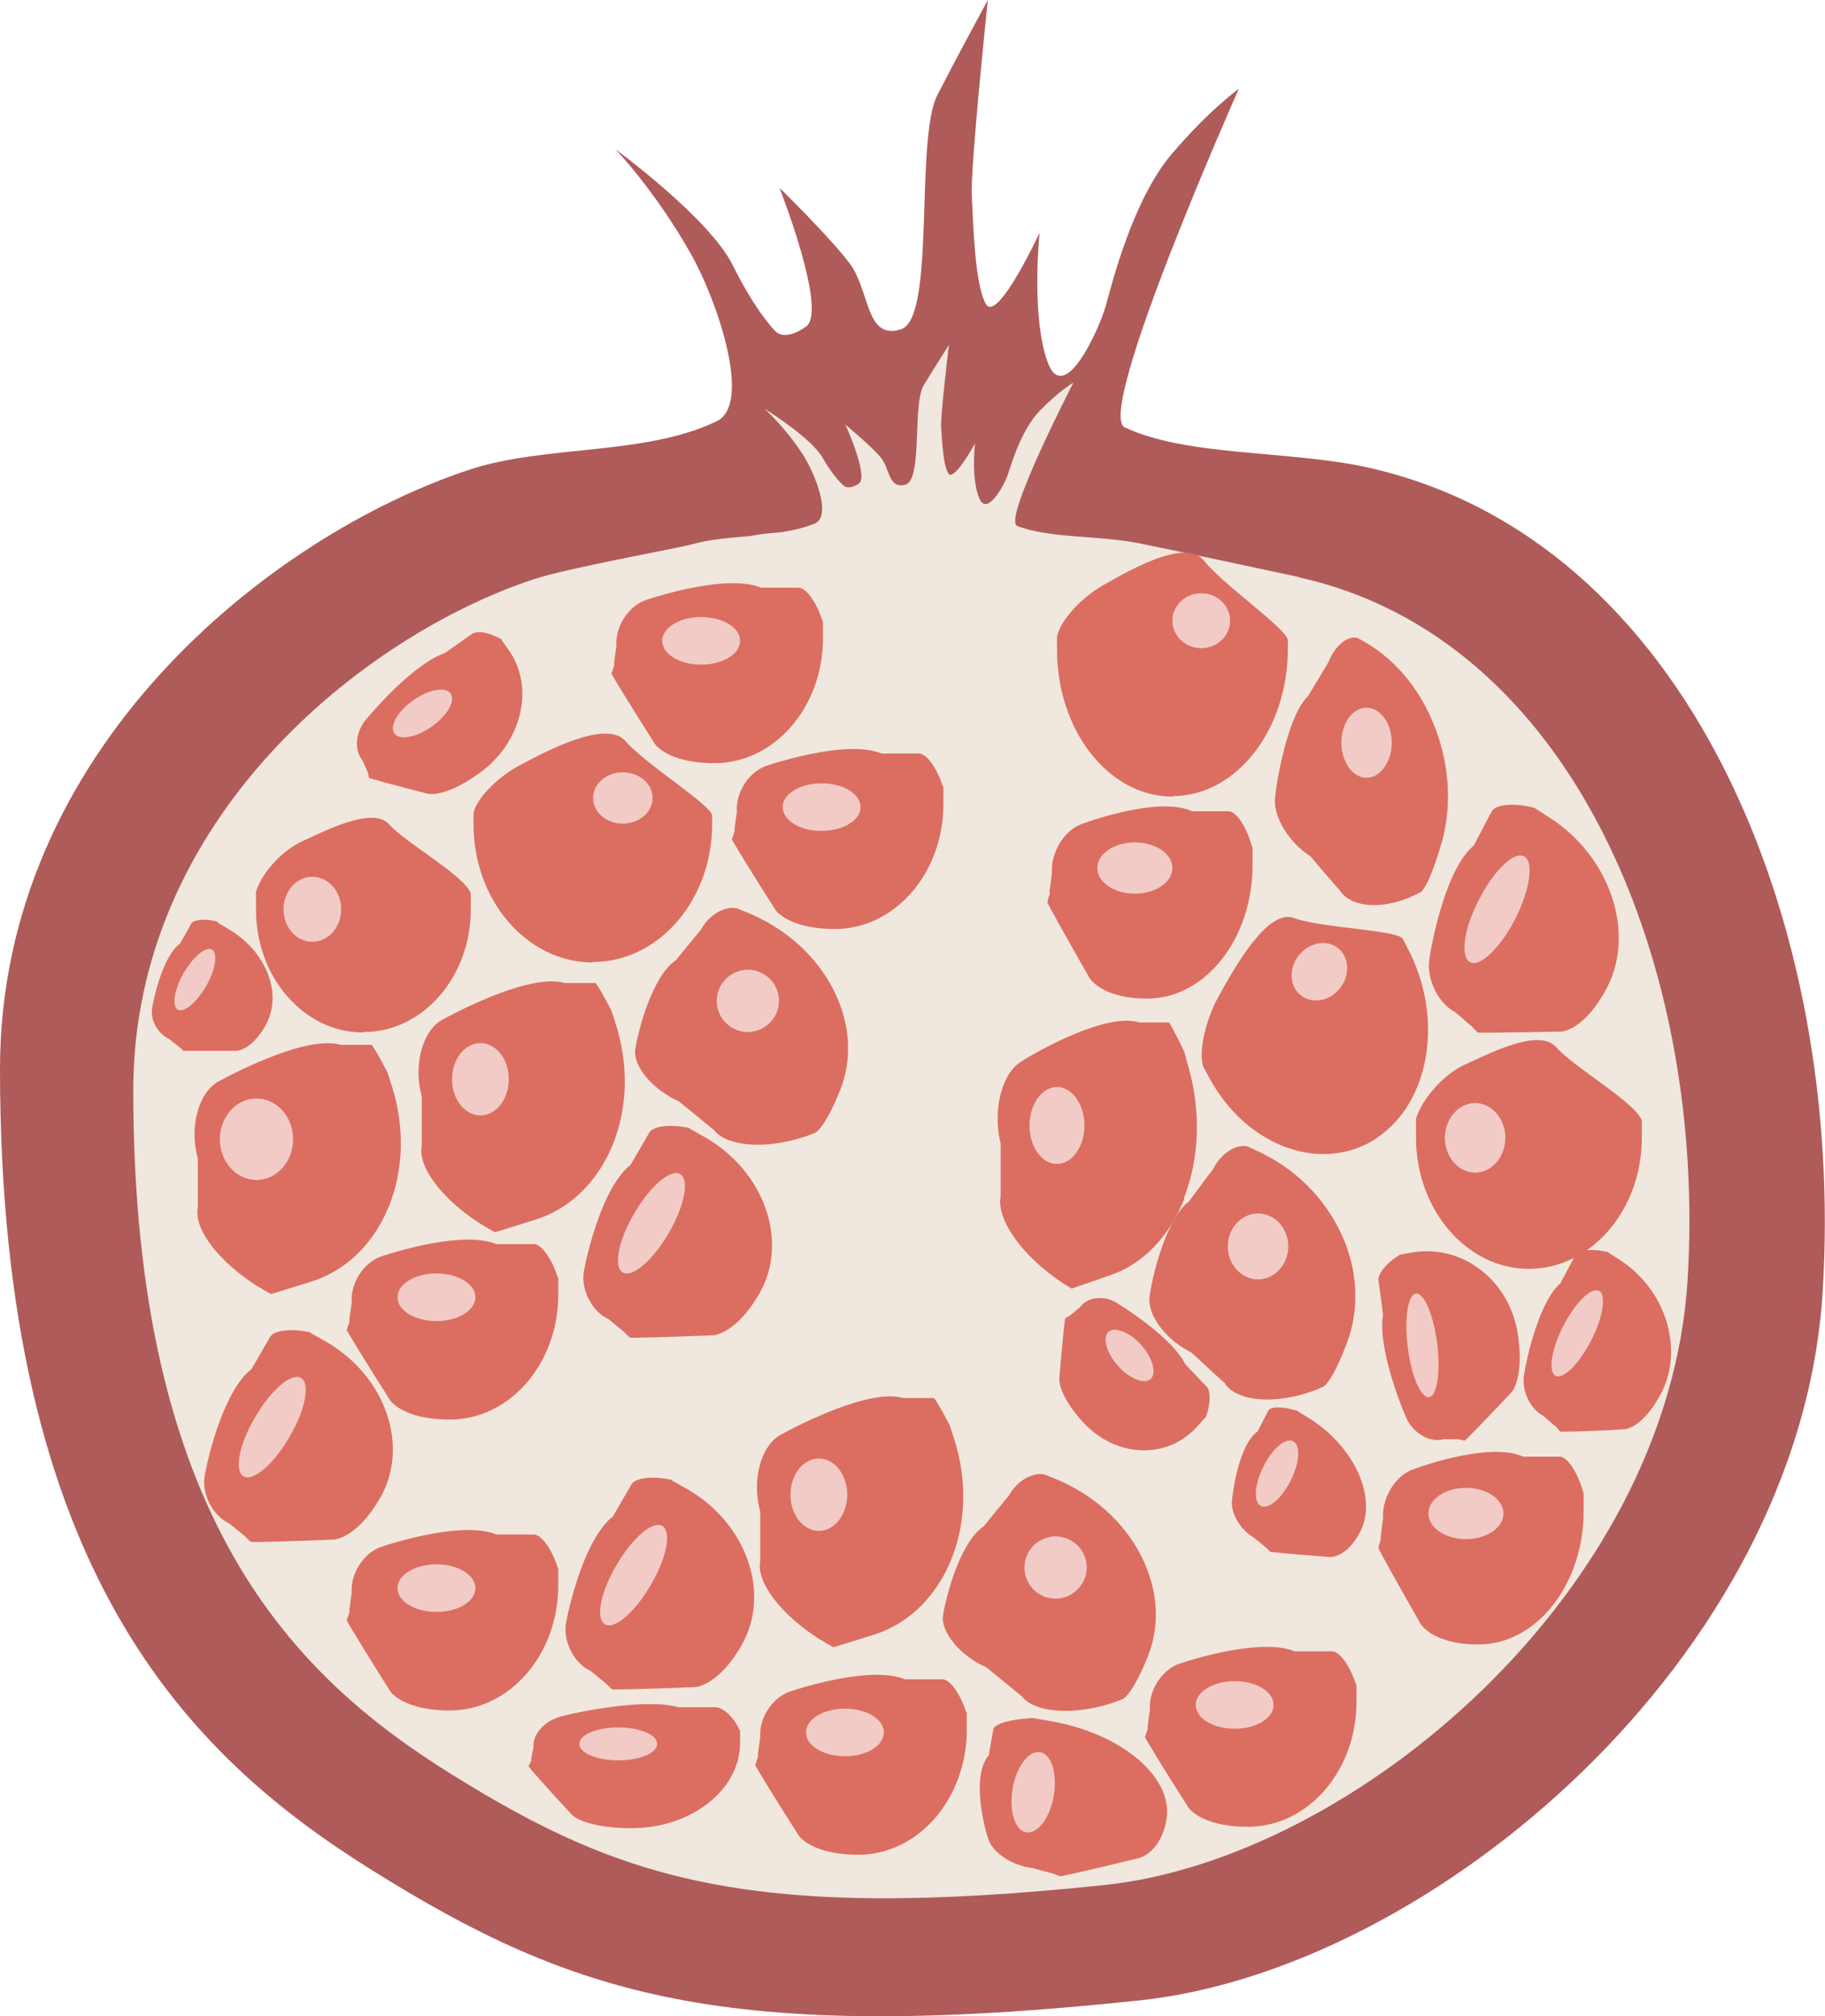 <?xml version="1.0" encoding="UTF-8"?><svg id="b" xmlns="http://www.w3.org/2000/svg" viewBox="0 0 39.85 44.01"><defs><style>.e{fill:#db6e61;}.f{fill:#f0e7de;}.g{fill:#f2cbc6;}.h{fill:#af5b5a;}</style></defs><g id="c"><g id="d"><path class="h" d="M29.84,10.2c-1.69-.37-3.92-.23-5.28-.87-.66-.31,2.49-7.39,2.49-7.39,0,0-.64.45-1.48,1.44-.83.99-1.28,2.77-1.42,3.28-.14.51-.92,2.25-1.28,1.23-.36-1.02-.17-2.81-.17-2.81,0,0-.92,1.98-1.17,1.56-.25-.42-.28-1.8-.31-2.36-.04-.56.35-4.28.35-4.28,0,0-.6,1.1-1.1,2.07-.5.97-.03,4.89-.8,5.12-.77.24-.67-.83-1.11-1.43-.45-.6-1.54-1.66-1.54-1.66,0,0,1.06,2.69.58,3.03-.48.34-.67.1-.67.1,0,0-.42-.41-.93-1.44-.51-1.03-2.56-2.53-2.56-2.53,0,0,.86.89,1.65,2.29.58,1.03,1.33,3.26.57,3.64-1.55.76-3.76.52-5.4,1.06C5.89,11.69,0,16.38,0,23.33c0,10.96,4.12,15.01,8.16,17.52,4.35,2.71,7.67,3.78,16.72,2.82,6.37-.67,14.43-7.47,14.92-15.48.49-8.01-2.92-16.44-9.96-17.99Z"/><path class="f" d="M28.38,12.6c-.66-.14-3.04-.65-3.56-.75-.83-.16-1.94-.1-2.61-.37-.32-.13,1.23-3.13,1.23-3.13,0,0-.32.19-.73.61s-.63,1.18-.7,1.39c-.07.22-.46.95-.63.52-.18-.43-.09-1.19-.09-1.19,0,0-.46.84-.58.66-.12-.18-.14-.76-.16-1-.02-.24.17-1.81.17-1.81,0,0-.3.47-.55.88-.25.41-.02,2.07-.4,2.17-.38.1-.33-.35-.55-.61-.22-.25-.76-.7-.76-.7,0,0,.52,1.14.29,1.29-.24.15-.33.04-.33.04,0,0-.21-.17-.46-.61-.25-.44-1.27-1.07-1.27-1.07,0,0,.43.38.82.97.29.44.66,1.38.28,1.54-.22.09-.48.15-.74.19-.27.02-.49.04-.64.08-.45.04-.91.07-1.29.18-.32.09-2.74.52-3.48.77-3.71,1.23-8.73,5.23-8.73,11.15,0,9.35,3.51,12.8,6.96,14.94,3.71,2.31,6.54,3.22,14.26,2.41,5.43-.58,12.3-6.37,12.72-13.21.42-6.83-2.49-14.02-8.5-15.34Z"/><path class="e" d="M12.95,21c1.43,0,2.6-1.35,2.6-3.01v-.19c-.03-.23-1.47-1.13-1.89-1.62-.42-.49-1.77.24-2.28.51-.51.26-.97.74-1.04,1.05v.26c0,1.66,1.17,3.01,2.6,3.01Z"/><ellipse class="g" cx="13.6" cy="17.42" rx=".65" ry=".56"/><path class="e" d="M30.05,24.85c1.19-.78,1.49-2.66.67-4.18l-.09-.18c-.14-.19-1.78-.23-2.38-.45-.59-.22-1.35,1.19-1.64,1.71-.29.52-.44,1.21-.34,1.53l.13.24c.82,1.52,2.46,2.11,3.66,1.33Z"/><path class="g" d="M29.35,20.86c.15.28.04.67-.26.87-.3.2-.67.12-.82-.16-.15-.29-.04-.67.26-.87.3-.2.67-.13.82.16Z"/><path class="e" d="M25.6,17.38c1.39,0,2.52-1.44,2.52-3.21v-.2c-.03-.25-1.42-1.21-1.83-1.73-.41-.52-1.71.26-2.21.54-.49.28-.94.79-1,1.12v.28c0,1.77,1.13,3.21,2.52,3.21Z"/><path class="g" d="M26.86,13.55c0,.33-.28.6-.63.6s-.63-.27-.63-.6.28-.6.63-.6.63.27.63.6Z"/><path class="e" d="M20.59,17.18c-.13-.42-.37-.75-.54-.73h-.8c-.7-.29-2.13.14-2.52.27-.39.14-.67.59-.64,1l-.05.36v.07c-.03.08-.05.16-.06.17,0,.02.42.71.95,1.54,0,0,.27.42,1.3.42,1.31,0,2.37-1.22,2.37-2.73v-.39Z"/><path class="g" d="M18.79,17.62c0,.29-.38.52-.85.52s-.85-.23-.85-.52.38-.52.85-.52.85.23.85.52Z"/><path class="e" d="M12.18,27.89c-.13-.42-.37-.75-.54-.73h-.8c-.7-.29-2.13.14-2.52.27-.39.14-.67.59-.64,1l-.05.36v.07c-.03.08-.05.16-.06.17,0,.02.42.71.95,1.54,0,0,.27.42,1.3.42,1.31,0,2.37-1.22,2.37-2.73v-.39Z"/><path class="g" d="M10.38,28.32c0,.29-.38.52-.85.52s-.85-.23-.85-.52.38-.52.85-.52.85.23.85.52Z"/><path class="e" d="M12.18,34.23c-.13-.42-.37-.75-.54-.73h-.8c-.7-.29-2.13.14-2.52.27-.39.14-.67.59-.64,1l-.05.36v.07c-.03.08-.05.16-.06.17,0,.02.42.71.95,1.55,0,0,.27.42,1.3.42,1.31,0,2.37-1.22,2.37-2.73v-.39Z"/><path class="g" d="M10.38,34.67c0,.29-.38.52-.85.52s-.85-.23-.85-.52.38-.52.85-.52.85.23.85.52Z"/><path class="e" d="M17.96,13.56c-.13-.42-.37-.75-.54-.73h-.8c-.7-.29-2.13.14-2.52.27-.39.14-.67.59-.64,1l-.05.36v.07c-.03.08-.05.16-.06.17,0,.02.42.71.95,1.54,0,0,.27.42,1.3.42,1.31,0,2.37-1.22,2.37-2.73v-.39Z"/><path class="g" d="M16.16,13.99c0,.29-.38.52-.85.52s-.85-.23-.85-.52.38-.52.85-.52.85.23.85.52Z"/><path class="e" d="M10.97,13.97c-.26-.16-.56-.22-.68-.12l-.1.07-.48.34c-.62.2-1.49,1.17-1.72,1.45-.23.27-.26.67-.08.88l.1.22.02.05c.01.05.03.11.03.12,0,.01.58.17,1.29.35,0,0,.36.09,1.1-.44.95-.67,1.24-1.89.65-2.71l-.15-.21Z"/><path class="g" d="M9.84,15.14c.11.16-.07.48-.41.72-.34.24-.71.31-.82.15-.11-.16.07-.48.41-.72.34-.24.71-.31.82-.15Z"/><path class="e" d="M27.34,18.49c-.12-.45-.36-.8-.53-.78h-.78c-.67-.31-2.07.15-2.44.29-.37.15-.65.63-.62,1.06l-.05.38v.08c-.03.08-.05.17-.05.18,0,.02.41.76.92,1.65,0,0,.26.45,1.26.45,1.27,0,2.3-1.31,2.3-2.91v-.42Z"/><ellipse class="g" cx="24.78" cy="18.95" rx=".82" ry=".56"/><path class="e" d="M34.57,32.58c-.12-.45-.36-.8-.53-.78h-.78c-.67-.31-2.07.15-2.44.29-.37.15-.65.63-.62,1.06l-.05.38v.08c-.03.08-.05.17-.05.19,0,.02.41.76.92,1.65,0,0,.26.45,1.26.45,1.27,0,2.3-1.31,2.3-2.91v-.42Z"/><path class="g" d="M32.83,33.04c0,.31-.37.56-.82.56s-.82-.25-.82-.56.37-.56.82-.56.82.25.82.56Z"/><path class="e" d="M29.61,36.78c-.13-.42-.37-.75-.54-.73h-.8c-.7-.29-2.13.14-2.52.27-.39.14-.67.59-.64,1l-.05.36v.07c-.03.08-.05.16-.06.17,0,.02.42.71.95,1.54,0,0,.27.42,1.3.42,1.31,0,2.37-1.22,2.37-2.73v-.39Z"/><path class="g" d="M27.81,37.22c0,.29-.38.52-.85.52s-.85-.23-.85-.52.38-.52.85-.52.85.23.85.52Z"/><path class="e" d="M26.33,30.93c.11-.28.11-.59,0-.68l-.08-.08-.37-.39c-.27-.55-1.25-1.19-1.52-1.35-.27-.16-.63-.11-.78.11l-.18.15-.04.03s-.09.05-.1.06c-.01,0-.07.6-.13,1.32,0,0-.03.36.54.97.73.77,1.85.79,2.49.05l.17-.19Z"/><path class="g" d="M25.14,30.09c-.12.14-.44.03-.7-.24-.26-.28-.37-.61-.25-.76.12-.14.44-.03.7.24.26.28.37.61.25.76Z"/><path class="e" d="M21.1,37.39c-.13-.42-.37-.75-.54-.73h-.8c-.7-.29-2.13.14-2.52.27-.39.14-.67.59-.64,1l-.05.36v.07c-.03.08-.05.16-.06.17,0,.02.42.71.95,1.54,0,0,.27.42,1.3.42,1.31,0,2.37-1.22,2.37-2.73v-.39Z"/><path class="g" d="M19.3,37.82c0,.29-.38.52-.85.52s-.85-.23-.85-.52.38-.52.85-.52.85.23.85.52Z"/><path class="e" d="M16.15,37.77c-.13-.29-.37-.51-.54-.5h-.8c-.7-.2-2.13.09-2.52.19-.39.09-.67.4-.64.68l-.05.25v.05c-.03.05-.05.11-.06.12,0,.01.42.49.95,1.06,0,0,.27.29,1.3.29,1.31,0,2.37-.84,2.37-1.86v-.27Z"/><path class="g" d="M14.35,38.07c0,.2-.38.36-.85.36s-.85-.16-.85-.36.38-.36.85-.36.85.16.85.36Z"/><path class="e" d="M15.59,24.67c.31.4,1.31.43,2.21.06,0,0,.2-.08.54-.92.28-.69.23-1.47-.14-2.2-.38-.75-1.06-1.36-1.91-1.7l-.2-.08c-.26-.06-.61.14-.78.46l-.2.24-.35.43c-.53.35-.84,1.6-.89,1.96-.04.36.38.87.95,1.12l.44.36.33.27Z"/><path class="g" d="M17.01,21.85c0,.37-.31.68-.68.68s-.68-.3-.68-.68.31-.68.68-.68.68.3.68.68Z"/><path class="e" d="M29.23,19.4c.25.45,1.06.48,1.8.07,0,0,.16-.09.44-1.04.23-.78.19-1.66-.11-2.48-.31-.85-.86-1.53-1.55-1.93l-.16-.09c-.21-.07-.5.16-.64.52l-.16.27-.29.48c-.43.4-.68,1.81-.72,2.22-.04.41.31.98.77,1.27l.35.41.27.31Z"/><path class="g" d="M30.39,16.21c0,.42-.25.77-.55.77s-.55-.34-.55-.77.25-.76.55-.76.55.34.55.76Z"/><path class="e" d="M26.75,30.21c.3.43,1.27.46,2.15.06,0,0,.19-.09.52-.98.27-.73.23-1.57-.13-2.35-.37-.8-1.03-1.45-1.85-1.82l-.19-.09c-.25-.07-.59.15-.76.49l-.19.25-.34.46c-.51.38-.82,1.71-.86,2.1-.04.39.37.93.92,1.2l.42.39.32.29Z"/><path class="g" d="M28.13,27.21c0,.4-.3.72-.66.72s-.66-.32-.66-.72.3-.72.66-.72.66.32.66.72Z"/><path class="e" d="M22.31,37.03c.31.4,1.31.43,2.21.06,0,0,.2-.08.54-.92.28-.69.23-1.47-.14-2.2-.38-.75-1.06-1.36-1.91-1.7l-.2-.08c-.26-.06-.61.14-.78.46l-.2.24-.35.43c-.53.35-.84,1.6-.89,1.96-.04.36.38.87.95,1.12l.44.36.33.27Z"/><path class="g" d="M23.73,34.22c0,.37-.31.68-.68.68s-.68-.3-.68-.68.31-.68.68-.68.68.3.68.68Z"/><path class="e" d="M15.07,24.63c-.43-.1-.83-.05-.9.11l-.07.12-.33.57c-.6.46-.95,1.92-1.02,2.32-.07.4.17.88.54,1.05l.28.23.06.05c.06.06.11.11.13.12.01.01.83-.01,1.81-.05,0,0,.5-.02,1.01-.91.65-1.13.12-2.66-1.18-3.41l-.34-.19Z"/><path class="g" d="M14.85,25.63c.21.12.1.7-.25,1.29-.34.59-.79.98-1,.86-.21-.12-.1-.7.25-1.29.34-.59.79-.98,1-.86Z"/><path class="e" d="M6.79,29.09c-.43-.1-.83-.05-.9.11l-.07.12-.33.57c-.6.46-.95,1.92-1.02,2.32-.07.4.17.88.54,1.05l.28.23.06.05c.06.06.11.11.13.12.01.01.83-.01,1.81-.05,0,0,.5-.02,1.01-.91.65-1.13.12-2.66-1.18-3.41l-.34-.19Z"/><path class="g" d="M6.57,30.08c.21.12.1.7-.25,1.29-.34.59-.79.98-1,.86-.21-.12-.1-.7.25-1.29.34-.59.79-.98,1-.86Z"/><path class="e" d="M14.68,32.31c-.43-.1-.83-.05-.9.11l-.07.12-.33.57c-.6.46-.95,1.92-1.02,2.32-.07.4.17.88.54,1.05l.28.23.06.05c.06.06.11.11.13.12.01.01.83-.01,1.81-.05,0,0,.5-.02,1.01-.91.65-1.13.12-2.66-1.18-3.41l-.34-.19Z"/><path class="g" d="M14.46,33.31c.21.12.1.7-.25,1.29-.34.59-.79.98-1,.86-.21-.12-.1-.7.25-1.29.34-.59.79-.98,1-.86Z"/><path class="e" d="M22.51,37.51c-.45.02-.82.13-.82.25l-.02.1-.08.46c-.38.44-.11,1.53-.01,1.83.1.3.53.58.96.63l.37.1.08.02c.08.03.16.06.17.06.02,0,.79-.17,1.72-.4,0,0,.47-.12.59-.84.16-.92-.99-1.89-2.55-2.15l-.4-.07Z"/><path class="g" d="M22.71,38.25c.25.04.38.47.3.95-.08.48-.35.84-.6.8-.25-.04-.38-.47-.3-.95.08-.48.35-.84.6-.8Z"/><path class="e" d="M33.48,17.63c-.43-.11-.84-.07-.91.09l-.07.13-.32.61c-.59.48-.91,2.05-.97,2.49-.06.43.19.95.57,1.15l.29.25.06.05c.06.06.12.12.13.14.02.01.84,0,1.83-.02,0,0,.5-.01,1-.96.63-1.21.06-2.88-1.27-3.72l-.34-.22Z"/><path class="g" d="M33.29,18.7c.21.13.11.76-.22,1.39-.33.63-.77,1.04-.98.91-.21-.13-.12-.76.22-1.39.33-.64.77-1.04.98-.91Z"/><path class="e" d="M35.09,27.33c-.33-.08-.65-.04-.7.09l-.06.11-.26.49c-.46.39-.74,1.64-.79,1.99-.06.34.13.75.42.9l.22.19.05.04s.09.1.1.11c.01.01.64,0,1.41-.05,0,0,.39-.02.79-.78.51-.97.1-2.28-.91-2.92l-.26-.17Z"/><path class="g" d="M34.92,28.18c.16.1.08.6-.19,1.11-.27.51-.61.84-.77.74-.16-.1-.08-.6.19-1.11.27-.51.61-.84.77-.73Z"/><path class="e" d="M30.57,27.39c-.29.17-.5.43-.47.58l.02.13.08.6c-.12.67.36,1.93.51,2.26.15.33.51.54.81.46h.33c.06.02.12.02.13.03.02,0,.47-.47,1.02-1.05,0,0,.28-.29.15-1.23-.16-1.19-1.19-2.01-2.3-1.83l-.29.05Z"/><path class="g" d="M30.91,28.24c.18-.03.39.45.47,1.08.08.62,0,1.15-.17,1.18-.18.03-.39-.45-.47-1.08-.08-.62,0-1.15.17-1.18Z"/><path class="e" d="M28.33,30.8c-.31-.1-.6-.1-.64,0l-.04.08-.19.37c-.39.27-.54,1.26-.56,1.53-.02.27.19.62.47.78l.22.18.05.04s.09.09.1.1c.01,0,.6.06,1.3.11,0,0,.36.03.66-.55.38-.73-.11-1.84-1.1-2.47l-.26-.16Z"/><path class="g" d="M28.25,31.47c.16.1.12.49-.08.88-.2.38-.49.62-.65.52-.16-.1-.12-.49.08-.88.2-.39.49-.62.65-.52Z"/><path class="e" d="M4.75,20.12c-.27-.07-.53-.05-.58.05l-.04.08-.2.35c-.37.27-.57,1.17-.61,1.42-.04.25.13.55.37.66l.19.15.04.03s.08.07.08.08c.01,0,.53,0,1.16,0,0,0,.32,0,.63-.54.4-.69.03-1.64-.82-2.13l-.22-.13Z"/><path class="g" d="M4.63,20.73c.13.08.08.43-.13.8-.21.36-.49.59-.62.51-.13-.08-.08-.43.13-.8.21-.36.49-.59.62-.51Z"/><path class="e" d="M13.35,25.06c.35-.81.39-1.77.1-2.69l-.1-.31c-.17-.33-.33-.6-.35-.6h-.67c-.72-.21-2.23.56-2.67.8-.44.24-.64,1-.45,1.68v1.07c-.11.52.61,1.37,1.6,1.89l.87-.27c.74-.23,1.33-.79,1.67-1.57Z"/><path class="g" d="M9.87,23.56c0,.44.28.79.62.79s.62-.35.62-.79-.28-.79-.62-.79-.62.35-.62.79Z"/><path class="e" d="M25.85,26.16c.34-.87.38-1.89.1-2.87l-.09-.33c-.17-.35-.32-.64-.34-.64h-.65c-.69-.22-2.16.59-2.58.86-.42.26-.62,1.07-.44,1.79v1.14c-.11.56.59,1.46,1.55,2.02l.84-.29c.71-.24,1.29-.84,1.62-1.67Z"/><path class="g" d="M22.48,24.57c0,.47.27.84.6.84s.6-.38.6-.84-.27-.84-.6-.84-.6.38-.6.84Z"/><path class="e" d="M20.74,34.12c.35-.81.39-1.77.1-2.69l-.1-.31c-.17-.33-.33-.6-.35-.6h-.67c-.72-.21-2.23.56-2.67.8-.44.24-.64,1-.45,1.68v1.07c-.11.52.61,1.37,1.6,1.89l.87-.27c.74-.23,1.33-.79,1.67-1.57Z"/><ellipse class="g" cx="17.88" cy="32.63" rx=".62" ry=".79"/><path class="e" d="M8.46,26.41c.35-.81.39-1.77.1-2.69l-.1-.31c-.17-.33-.33-.6-.35-.6h-.67c-.72-.21-2.23.56-2.67.8-.44.24-.64,1-.45,1.68v1.07c-.11.52.61,1.37,1.6,1.89l.87-.27c.74-.23,1.33-.79,1.67-1.57Z"/><path class="g" d="M4.8,24.87c0,.49.36.89.8.89s.8-.4.8-.89-.36-.89-.8-.89-.8.4-.8.89Z"/><path class="e" d="M7.94,22.53c1.29,0,2.34-1.2,2.34-2.68v-.34c-.09-.36-1.41-1.1-1.78-1.51-.36-.42-1.46.17-1.89.36-.43.19-.89.68-1.02,1.11v.39c0,1.48,1.05,2.68,2.34,2.68Z"/><path class="g" d="M7.45,19.85c0,.39-.28.71-.63.71s-.63-.32-.63-.71.28-.71.63-.71.63.32.63.71Z"/><path class="e" d="M33.38,27.7c1.36,0,2.47-1.28,2.47-2.86v-.37c-.1-.38-1.49-1.17-1.87-1.61-.38-.44-1.54.18-1.99.38-.45.2-.93.73-1.07,1.18v.42c0,1.57,1.11,2.86,2.46,2.86Z"/><path class="g" d="M32.87,24.84c0,.42-.3.76-.66.76s-.66-.34-.66-.76.3-.76.66-.76.66.34.66.76Z"/></g></g></svg>